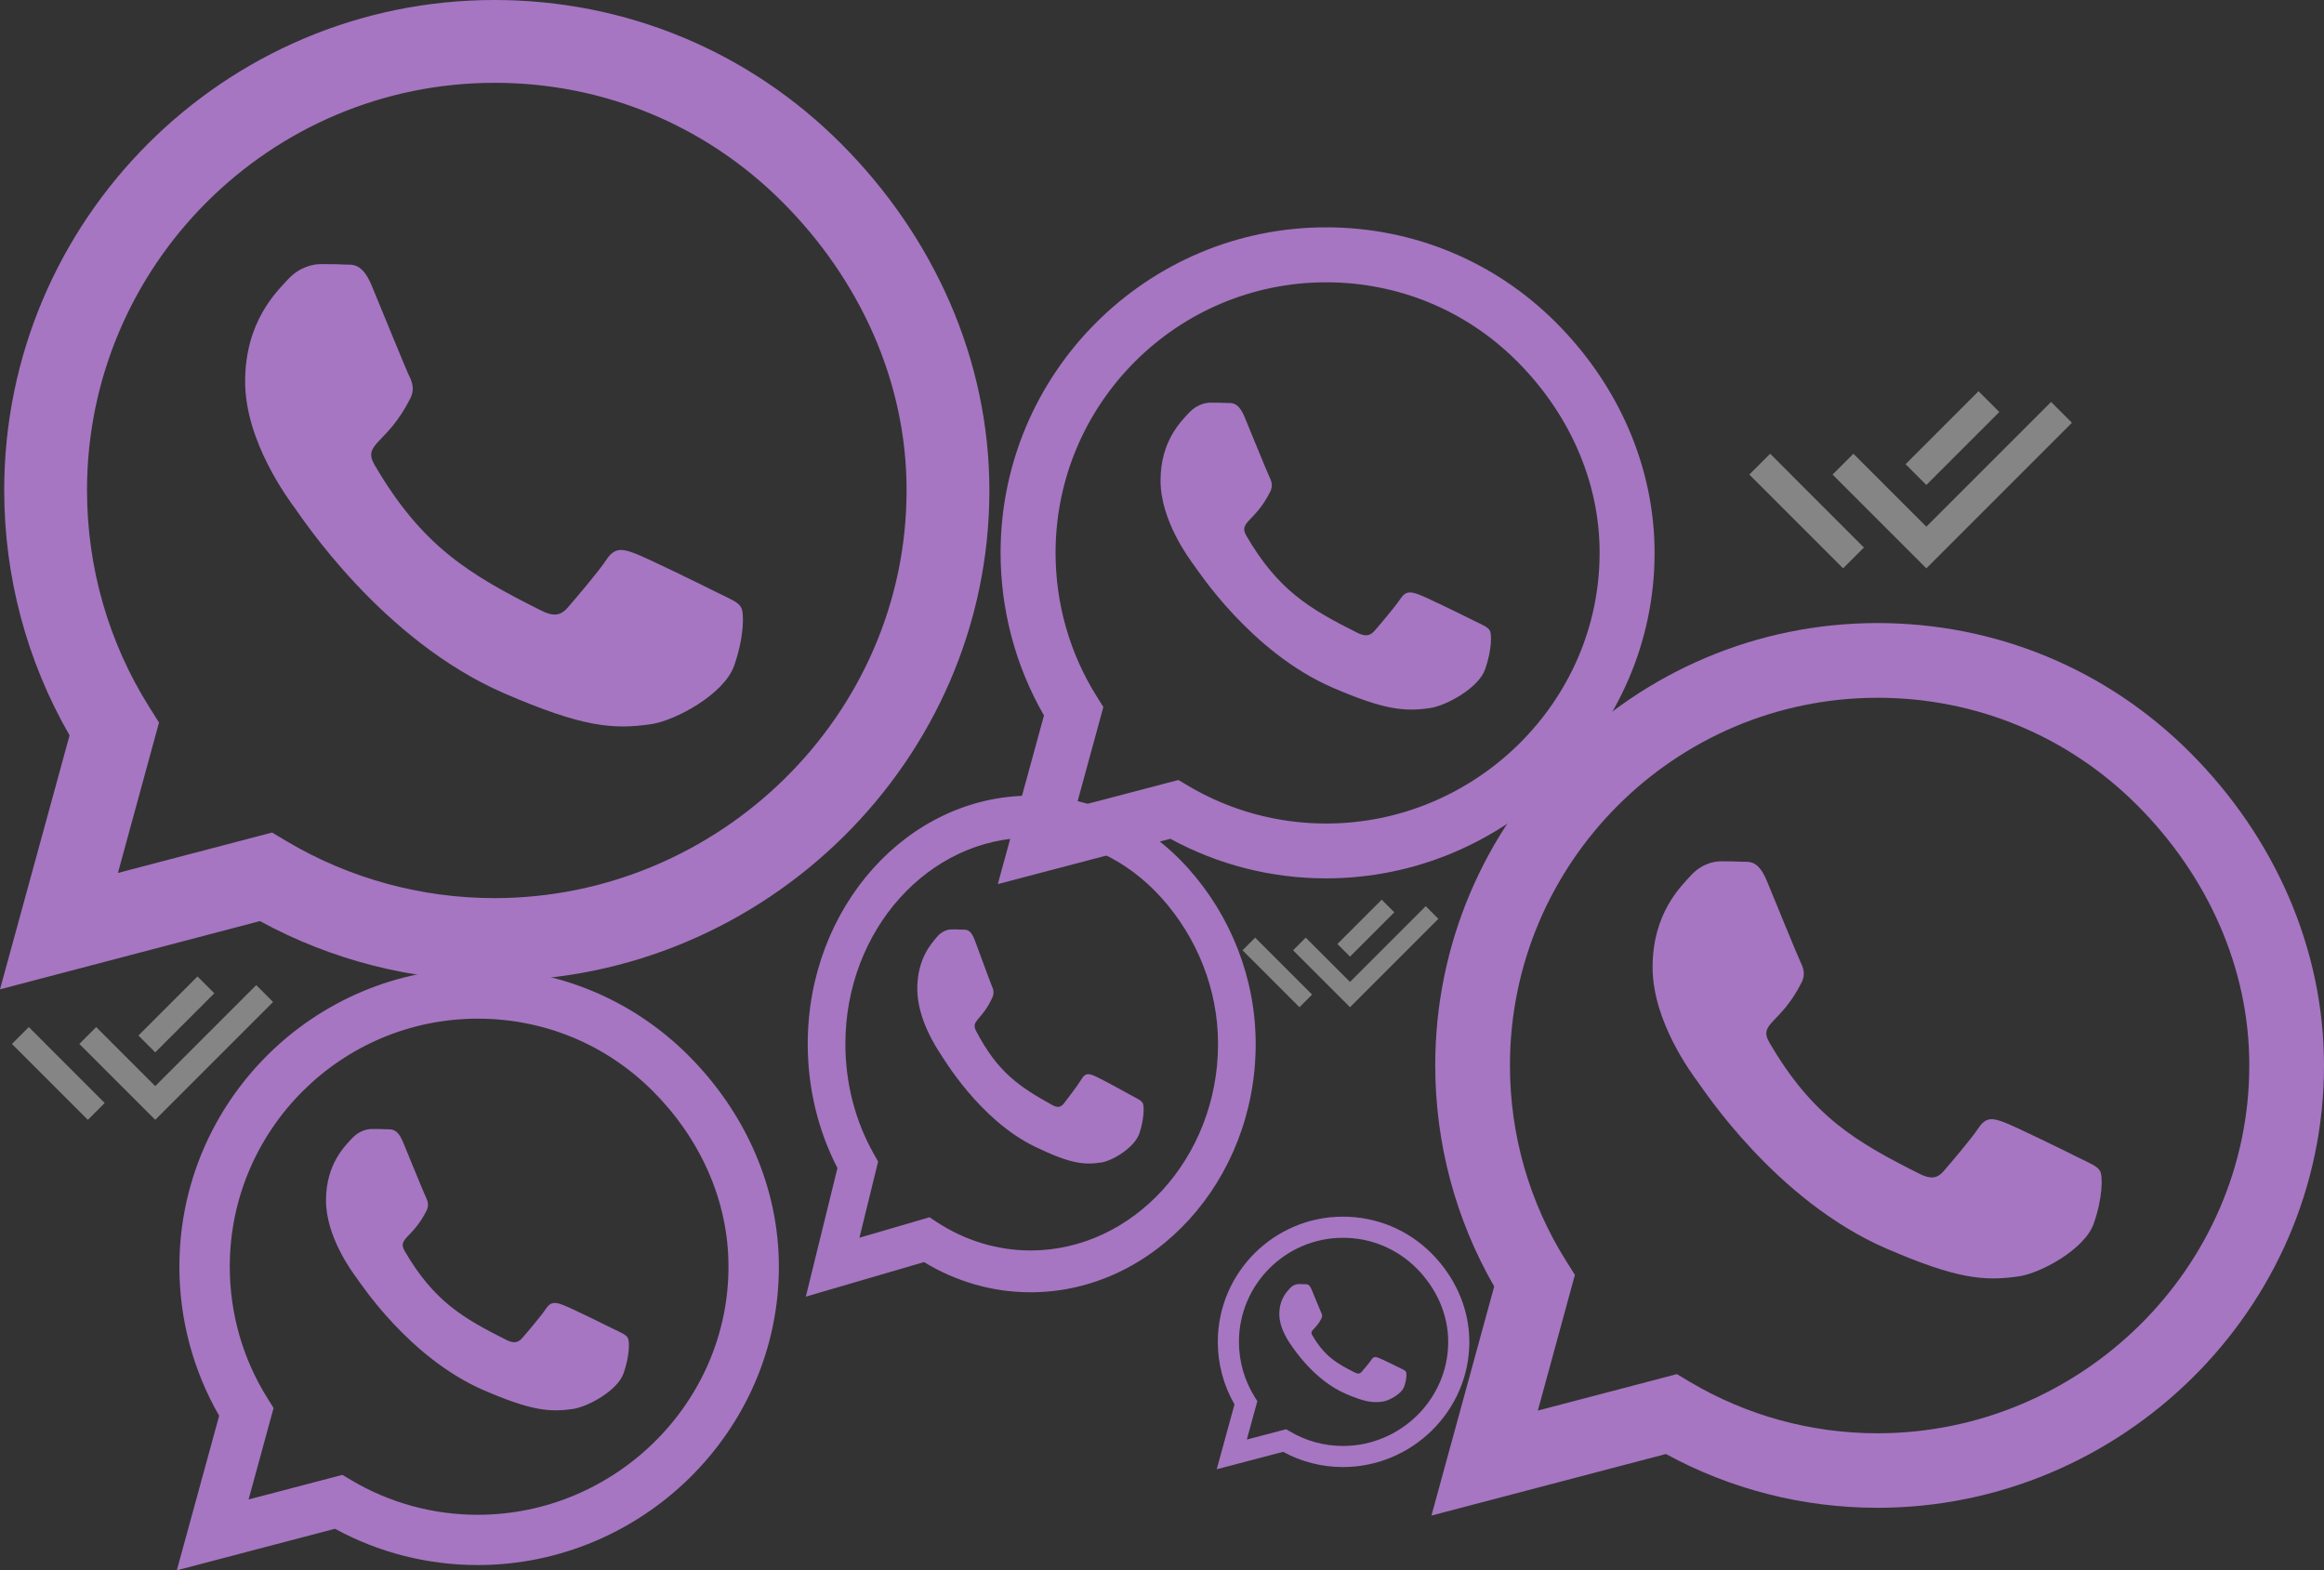 <svg width="552" height="373" viewBox="0 0 552 373" fill="none" xmlns="http://www.w3.org/2000/svg">
<rect x="0" y="0" width="552" height="373" fill="#333333" stroke="none"/>
<path d="M282.249 206.292C272.255 195.136 258.946 189 244.802 189C215.609 189 191.853 215.456 191.853 247.969C191.853 258.355 194.286 268.502 198.913 277.453L191.4 308L219.472 299.792C227.2 304.494 235.906 306.964 244.778 306.964H244.802C273.972 306.964 298.253 280.508 298.253 247.995C298.253 232.244 292.242 217.448 282.249 206.292ZM244.802 297.03C236.884 297.03 229.132 294.666 222.382 290.203L220.784 289.141L204.136 294.002L208.572 275.913L207.523 274.053C203.111 266.244 200.797 257.239 200.797 247.969C200.797 220.955 220.546 198.961 244.826 198.961C256.585 198.961 267.628 204.061 275.928 213.331C284.228 222.602 289.332 234.9 289.308 247.995C289.308 275.036 269.059 297.03 244.802 297.03ZM268.94 260.32C267.628 259.577 261.116 256.017 259.9 255.539C258.684 255.034 257.801 254.795 256.919 256.283C256.036 257.77 253.508 261.064 252.721 262.073C251.958 263.056 251.171 263.189 249.859 262.445C242.083 258.116 236.979 254.716 231.851 244.914C230.492 242.311 233.211 242.497 235.739 236.866C236.168 235.883 235.954 235.033 235.62 234.289C235.286 233.545 232.638 226.294 231.541 223.345C230.468 220.477 229.371 220.875 228.56 220.822C227.796 220.769 226.914 220.769 226.031 220.769C225.149 220.769 223.718 221.141 222.501 222.602C221.285 224.089 217.874 227.648 217.874 234.9C217.874 242.152 222.621 249.164 223.265 250.147C223.933 251.13 232.591 266.005 245.876 272.406C254.271 276.444 257.563 276.789 261.76 276.098C264.312 275.673 269.584 272.539 270.681 269.086C271.778 265.633 271.778 262.684 271.444 262.073C271.134 261.409 270.251 261.038 268.94 260.32Z" fill="#A676C2"/>
<path d="M199.802 34.148C177.824 12.117 148.554 0 117.448 0C53.242 0 0.997 52.245 0.997 116.451C0.997 136.961 6.347 156.999 16.523 174.676L0 235L61.74 218.791C78.736 228.076 97.882 232.954 117.395 232.954H117.448C181.6 232.954 235 180.709 235 116.503C235 85.397 221.781 56.18 199.802 34.148ZM117.448 213.336C100.032 213.336 82.984 208.667 68.139 199.855L64.625 197.757L28.011 207.356L37.768 171.634L35.46 167.962C25.756 152.54 20.667 134.758 20.667 116.451C20.667 63.104 64.1 19.671 117.5 19.671C143.36 19.671 167.647 29.742 185.902 48.049C204.156 66.356 215.382 90.643 215.329 116.503C215.329 169.903 170.795 213.336 117.448 213.336ZM170.532 140.843C167.647 139.374 153.327 132.345 150.652 131.401C147.977 130.404 146.036 129.932 144.095 132.869C142.154 135.807 136.594 142.311 134.863 144.305C133.184 146.246 131.453 146.508 128.568 145.039C111.468 136.489 100.242 129.775 88.964 110.419C85.974 105.278 91.954 105.645 97.514 94.525C98.459 92.584 97.987 90.905 97.252 89.436C96.518 87.968 90.695 73.647 88.282 67.825C85.922 62.16 83.509 62.946 81.725 62.842C80.047 62.737 78.106 62.737 76.165 62.737C74.224 62.737 71.077 63.471 68.402 66.356C65.727 69.293 58.225 76.323 58.225 90.643C58.225 104.963 68.664 118.811 70.08 120.752C71.549 122.693 90.59 152.068 119.808 164.71C138.272 172.683 145.511 173.365 154.743 172.001C160.356 171.162 171.949 164.972 174.362 158.153C176.775 151.334 176.775 145.511 176.04 144.305C175.358 142.993 173.417 142.259 170.532 140.843Z" fill="#A676C2"/>
<path d="M163.582 250.78C150.208 237.373 132.396 230 113.468 230C74.398 230 42.606 261.792 42.606 300.862C42.606 313.342 45.862 325.535 52.055 336.292L42 373L79.569 363.137C89.911 368.787 101.562 371.755 113.436 371.755H113.468C152.506 371.755 185 339.963 185 300.894C185 281.965 176.956 264.186 163.582 250.78ZM113.468 359.817C102.871 359.817 92.497 356.976 83.464 351.614L81.325 350.337L59.045 356.178L64.982 334.441L63.578 332.207C57.672 322.822 54.576 312.002 54.576 300.862C54.576 268.399 81.006 241.97 113.5 241.97C129.236 241.97 144.015 248.098 155.123 259.238C166.231 270.378 173.062 285.157 173.03 300.894C173.03 333.388 145.93 359.817 113.468 359.817ZM145.771 315.704C144.015 314.81 135.301 310.533 133.673 309.959C132.045 309.352 130.864 309.065 129.683 310.852C128.502 312.64 125.119 316.598 124.065 317.811C123.044 318.992 121.991 319.152 120.235 318.258C109.829 313.055 102.998 308.969 96.136 297.191C94.316 294.063 97.955 294.286 101.339 287.519C101.913 286.338 101.626 285.317 101.179 284.423C100.732 283.529 97.189 274.815 95.721 271.272C94.284 267.825 92.816 268.304 91.731 268.24C90.709 268.176 89.528 268.176 88.347 268.176C87.166 268.176 85.251 268.623 83.623 270.378C81.995 272.166 77.431 276.443 77.431 285.157C77.431 293.871 83.783 302.298 84.645 303.479C85.538 304.66 97.125 322.535 114.904 330.228C126.14 335.079 130.545 335.494 136.163 334.665C139.578 334.154 146.633 330.387 148.101 326.238C149.569 322.088 149.569 318.545 149.122 317.811C148.707 317.013 147.526 316.566 145.771 315.704Z" fill="#A676C2"/>
<path d="M520.247 178.806C500.42 158.931 474.014 148 445.953 148C388.031 148 340.899 195.132 340.899 253.054C340.899 271.556 345.726 289.633 354.906 305.58L340 360L395.697 345.378C411.029 353.754 428.302 358.154 445.905 358.154H445.953C503.827 358.154 552 311.022 552 253.101C552 225.039 540.075 198.681 520.247 178.806ZM445.953 340.456C430.242 340.456 414.862 336.245 401.471 328.295L398.3 326.402L365.27 335.062L374.071 302.836L371.989 299.523C363.235 285.611 358.645 269.569 358.645 253.054C358.645 204.928 397.827 165.746 446 165.746C469.329 165.746 491.239 174.831 507.707 191.346C524.175 207.862 534.302 229.771 534.254 253.101C534.254 301.274 494.079 340.456 445.953 340.456ZM493.842 275.058C491.239 273.733 478.321 267.392 475.907 266.54C473.494 265.641 471.743 265.215 469.992 267.865C468.241 270.515 463.225 276.383 461.663 278.181C460.149 279.932 458.588 280.169 455.985 278.844C440.558 271.13 430.431 265.073 420.257 247.612C417.56 242.974 422.954 243.305 427.971 233.273C428.822 231.522 428.396 230.008 427.734 228.683C427.071 227.358 421.819 214.439 419.642 209.187C417.513 204.076 415.336 204.786 413.727 204.691C412.213 204.596 410.462 204.596 408.711 204.596C406.96 204.596 404.121 205.259 401.707 207.862C399.294 210.512 392.527 216.853 392.527 229.771C392.527 242.69 401.944 255.183 403.221 256.934C404.546 258.685 421.724 285.185 448.082 296.589C464.739 303.782 471.27 304.397 479.598 303.167C484.662 302.41 495.12 296.826 497.296 290.674C499.473 284.522 499.473 279.27 498.811 278.181C498.196 276.998 496.445 276.336 493.842 275.058Z" fill="#A676C2"/>
<path d="M340.013 297.719C334.402 292.094 326.929 289 318.987 289C302.594 289 289.254 302.339 289.254 318.732C289.254 323.969 290.621 329.085 293.219 333.598L289 349L304.763 344.862C309.103 347.232 313.991 348.478 318.973 348.478H318.987C335.366 348.478 349 335.138 349 318.746C349 310.804 345.625 303.344 340.013 297.719ZM318.987 343.469C314.54 343.469 310.187 342.277 306.397 340.027L305.5 339.491L296.152 341.942L298.643 332.821L298.054 331.884C295.576 327.946 294.277 323.406 294.277 318.732C294.277 305.112 305.366 294.022 319 294.022C325.603 294.022 331.804 296.594 336.464 301.268C341.125 305.942 343.991 312.143 343.978 318.746C343.978 332.379 332.607 343.469 318.987 343.469ZM332.54 324.96C331.804 324.585 328.147 322.79 327.464 322.549C326.781 322.295 326.286 322.174 325.79 322.924C325.295 323.674 323.875 325.335 323.433 325.844C323.004 326.339 322.562 326.406 321.826 326.031C317.46 323.848 314.594 322.134 311.714 317.192C310.951 315.879 312.478 315.973 313.897 313.134C314.138 312.638 314.018 312.21 313.83 311.835C313.643 311.46 312.156 307.804 311.54 306.317C310.937 304.871 310.321 305.071 309.866 305.045C309.437 305.018 308.942 305.018 308.446 305.018C307.951 305.018 307.147 305.205 306.464 305.942C305.781 306.692 303.866 308.487 303.866 312.143C303.866 315.799 306.531 319.335 306.893 319.83C307.268 320.326 312.129 327.826 319.589 331.054C324.304 333.089 326.152 333.263 328.509 332.915C329.942 332.701 332.902 331.121 333.518 329.379C334.134 327.638 334.134 326.152 333.946 325.844C333.772 325.509 333.277 325.321 332.54 324.96Z" fill="#A676C2"/>
<path d="M369.635 76.669C355.045 62.044 335.614 54 314.965 54C272.344 54 237.662 88.682 237.662 131.304C237.662 144.919 241.213 158.221 247.969 169.955L237 210L277.985 199.24C289.267 205.404 301.977 208.642 314.93 208.642H314.965C357.552 208.642 393 173.96 393 131.338C393 110.689 384.225 91.294 369.635 76.669ZM314.965 195.619C303.404 195.619 292.088 192.52 282.233 186.67L279.9 185.277L255.595 191.649L262.071 167.936L260.539 165.498C254.097 155.261 250.72 143.456 250.72 131.304C250.72 95.89 279.552 67.058 315 67.058C332.167 67.058 348.289 73.744 360.407 85.896C372.525 98.049 379.977 114.171 379.942 131.338C379.942 166.787 350.379 195.619 314.965 195.619ZM350.204 147.496C348.289 146.521 338.783 141.854 337.007 141.228C335.231 140.566 333.943 140.253 332.654 142.203C331.366 144.153 327.675 148.471 326.526 149.794C325.412 151.082 324.263 151.256 322.347 150.281C310.996 144.605 303.544 140.148 296.057 127.299C294.072 123.887 298.042 124.13 301.733 116.748C302.36 115.46 302.046 114.346 301.559 113.371C301.071 112.396 297.206 102.889 295.604 99.024C294.038 95.263 292.436 95.786 291.252 95.716C290.138 95.646 288.849 95.646 287.561 95.646C286.272 95.646 284.183 96.134 282.407 98.049C280.631 99.999 275.652 104.665 275.652 114.171C275.652 123.678 282.581 132.871 283.521 134.159C284.496 135.447 297.137 154.947 316.532 163.339C328.789 168.632 333.595 169.085 339.723 168.179C343.449 167.622 351.145 163.513 352.746 158.987C354.348 154.46 354.348 150.595 353.861 149.794C353.408 148.923 352.12 148.436 350.204 147.496Z" fill="#A676C2"/>
<path d="M32.872 253.986L36.873 257.987L60.858 234.001L64.866 238.008L36.873 266.001L18.842 247.97L22.849 243.963L28.869 249.983L32.872 253.986ZM32.877 245.975L46.909 231.942L50.905 235.938L36.873 249.97L32.877 245.975ZM24.868 261.997L20.864 266.001L2.833 247.97L6.84 243.963L10.844 247.966L10.84 247.97L24.868 261.997Z" fill="white" fill-opacity="0.4"/>
<path d="M452.607 120.16L457.549 125.102L487.178 95.472L492.128 100.422L457.549 135.001L435.275 112.727L440.225 107.777L447.662 115.214L452.607 120.16ZM452.613 110.263L469.947 92.928L474.883 97.864L457.549 115.198L452.613 110.263ZM442.719 130.056L437.774 135.001L415.5 112.727L420.45 107.777L425.395 112.723L425.391 112.727L442.719 130.056Z" fill="white" fill-opacity="0.4"/>
<path d="M317.654 230.24L320.655 233.24L338.644 215.251L341.649 218.256L320.655 239.251L307.131 225.727L310.136 222.722L314.652 227.237L317.654 230.24ZM317.658 224.231L328.182 213.706L331.179 216.703L320.655 227.228L317.658 224.231ZM311.651 236.248L308.648 239.251L295.125 225.727L298.13 222.722L301.133 225.725L301.13 225.727L311.651 236.248Z" fill="white" fill-opacity="0.4"/>
</svg>
